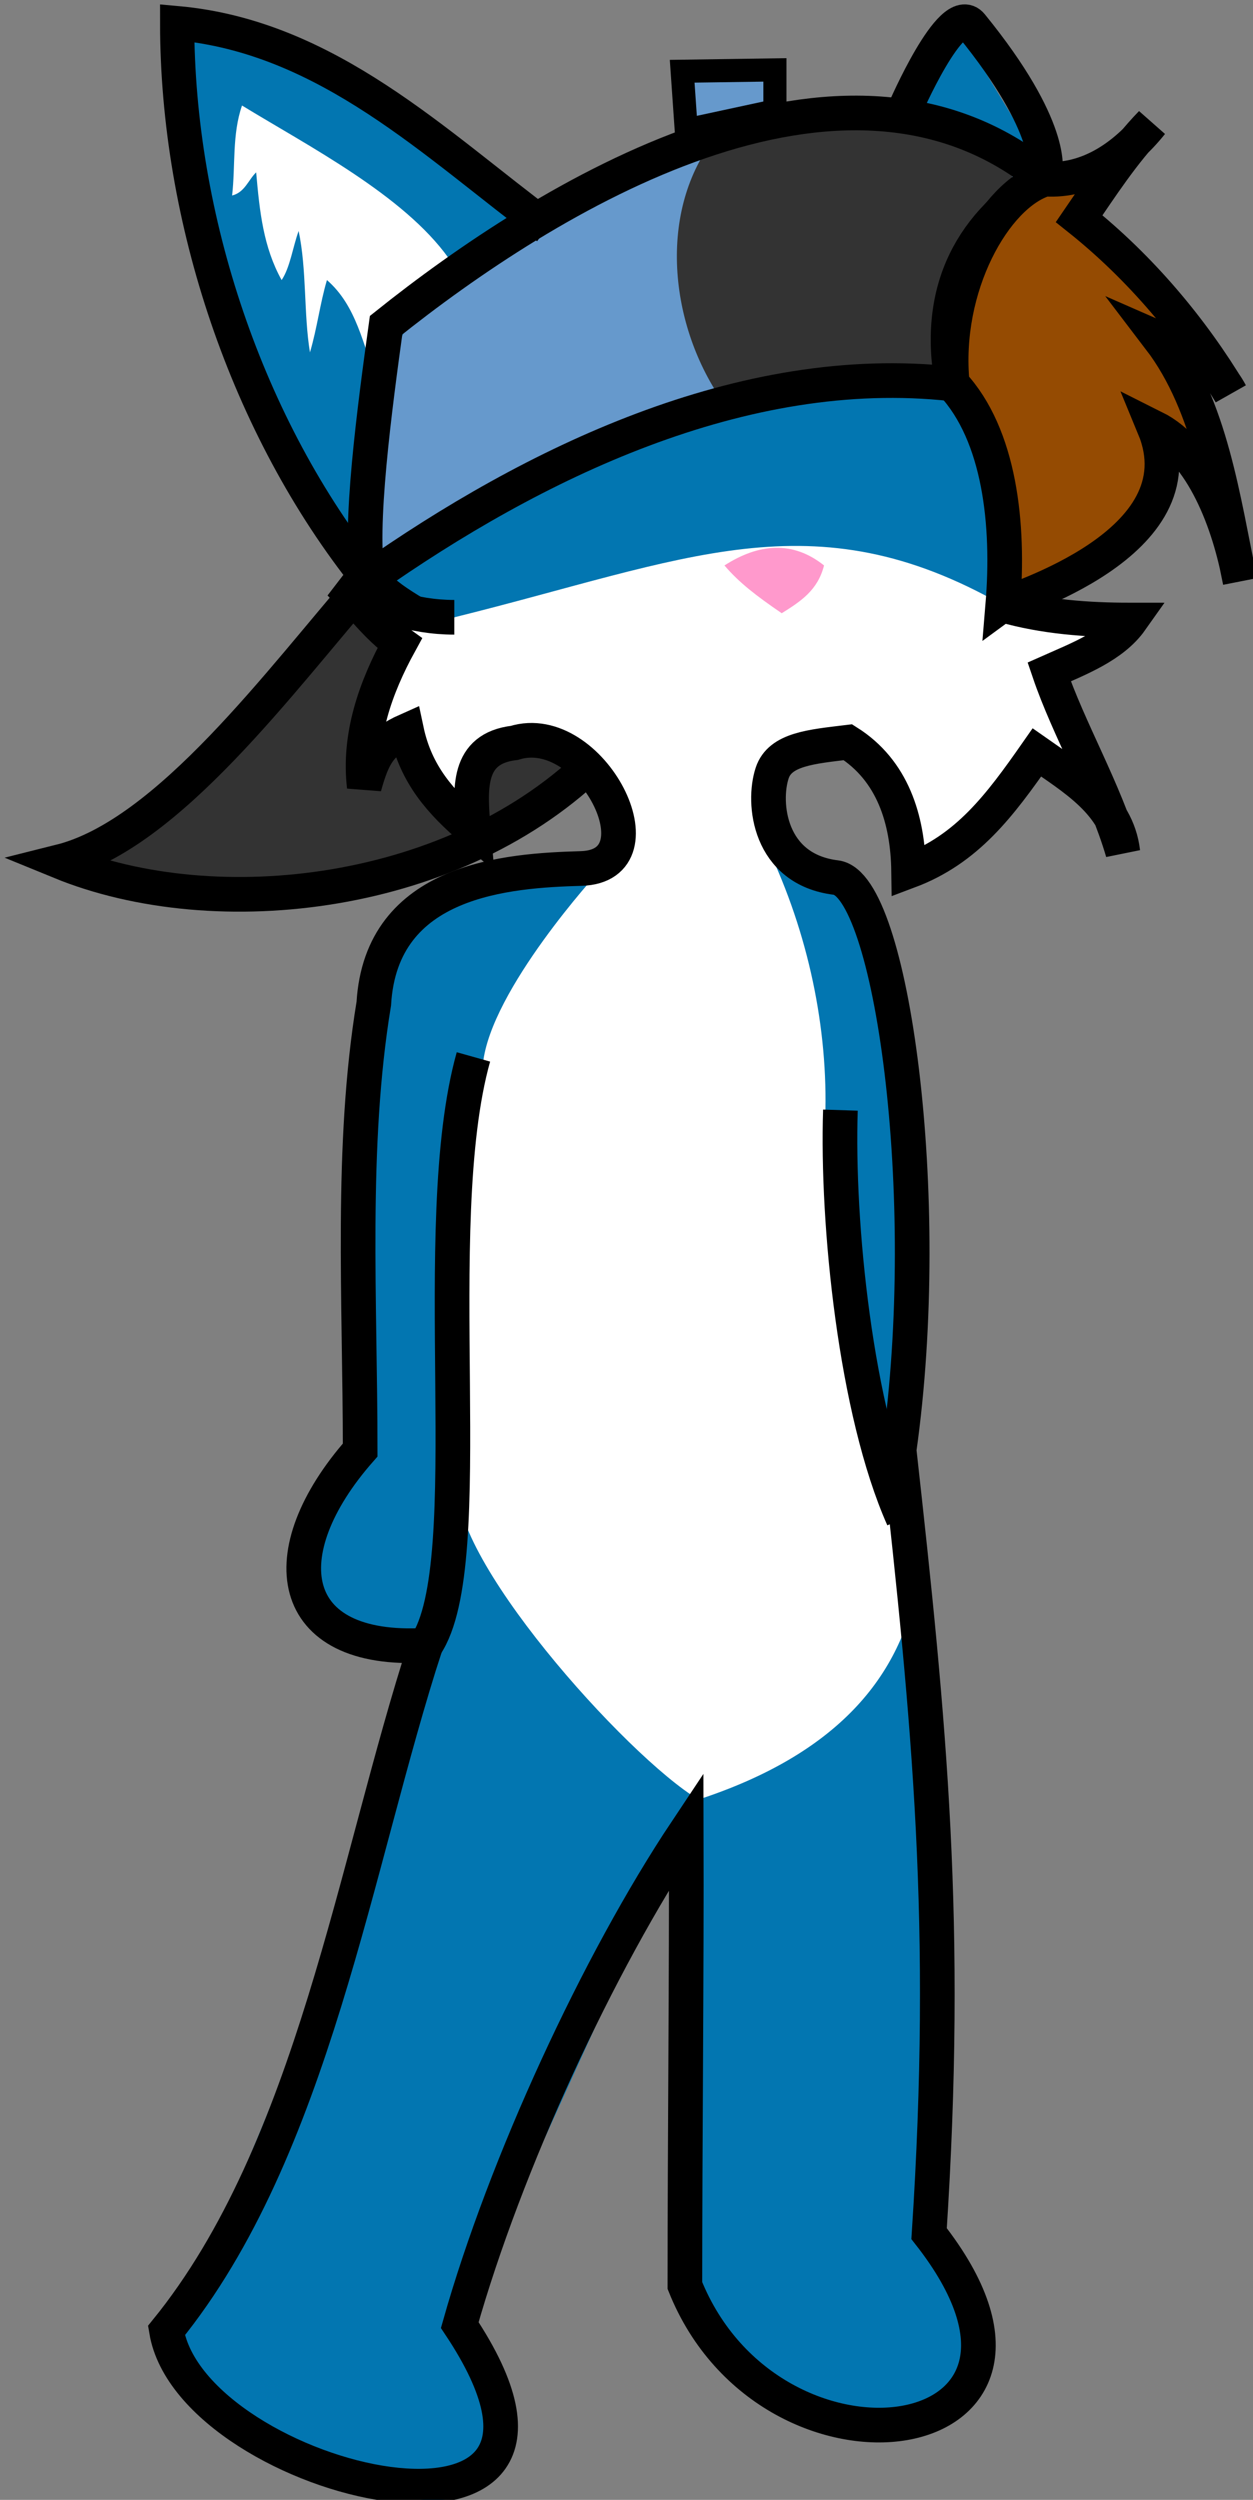 <?xml version="1.0" encoding="UTF-8" standalone="no"?>
<!-- Created with Inkscape (http://www.inkscape.org/) -->

<svg
   xmlns:dc="http://purl.org/dc/elements/1.1/"
   xmlns:cc="http://creativecommons.org/ns#"
   xmlns:rdf="http://www.w3.org/1999/02/22-rdf-syntax-ns#"
   xmlns:svg="http://www.w3.org/2000/svg"
   xmlns="http://www.w3.org/2000/svg"
   xmlns:sodipodi="http://sodipodi.sourceforge.net/DTD/sodipodi-0.dtd"
   xmlns:inkscape="http://www.inkscape.org/namespaces/inkscape"
   width="43.392mm"
   height="86.519mm"
   viewBox="0 0 43.392 86.519"
   version="1.1"
   id="svg8"
   inkscape:version="0.92.3 (2405546, 2018-03-11)"
   sodipodi:docname="character_base.svg">
  <rect x="0" y="0" width="43.392" height="86.519" fill="#808080" stroke="none"/>
  <defs
     id="defs2" />
  <sodipodi:namedview
     id="base"
     pagecolor="#ffffff"
     bordercolor="#666666"
     borderopacity="1.0"
     inkscape:pageopacity="0.0"
     inkscape:pageshadow="2"
     inkscape:zoom="2.8"
     inkscape:cx="86.349322"
     inkscape:cy="146.4697"
     inkscape:document-units="mm"
     inkscape:current-layer="layer3"
     showgrid="false"
     fit-margin-top="0"
     fit-margin-left="0"
     fit-margin-right="0"
     fit-margin-bottom="0"
     inkscape:pagecheckerboard="true"
     showguides="true"
     inkscape:window-width="958"
     inkscape:window-height="991"
     inkscape:window-x="-8"
     inkscape:window-y="0"
     inkscape:window-maximized="0"
     inkscape:lockguides="false" />
  <g
     inkscape:label="Layer 1"
     inkscape:groupmode="layer"
     id="layer1"
     transform="translate(-76.578,-103.306)"
     style="display:inline" />
  <g
     inkscape:groupmode="layer"
     id="layer3"
     inkscape:label="Color">
    <path
       style="fill:#333333;fill-opacity:1;stroke:#000000;stroke-width:1.2;stroke-linecap:butt;stroke-linejoin:miter;stroke-miterlimit:4;stroke-dasharray:none;stroke-opacity:1"
       d="m 12.757,20.042 c -3.033,3.486 -6.929,8.843 -10.678,9.78 5.411,2.217 13.774,1.251 18.615,-3.591 -1.673,-3.037 -4.542,-5.822 -7.938,-6.189 z"
       id="path864"
       inkscape:connector-curvature="0"
       sodipodi:nodetypes="cccc" />
    <path
       style="opacity:1;fill:#ffffff;fill-opacity:1;stroke:none;stroke-width:1.2;stroke-linecap:butt;stroke-linejoin:miter;stroke-miterlimit:4;stroke-dasharray:none;stroke-opacity:1"
       d="m 34.727,20.94 c 1.425,0.409 2.906,0.52 4.441,0.52 -0.631,0.892 -1.803,1.337 -2.835,1.795 0.68,2.001 1.919,4.085 2.551,6.237 -0.196,-1.699 -1.726,-2.567 -2.977,-3.449 -1.289,1.845 -2.413,3.35 -4.441,4.11 -0.024,-1.807 -0.562,-3.491 -2.102,-4.465 -1.267,0.154 -2.72,0.2 -2.622,1.063 0.225,1.997 1.707,3.473 3.168,4.548 1.636,2.807 2.474,10.093 1.226,18.886 0.124,9.51 1.737,16.424 1.039,27.12 5.989,7.622 -5.466,9.257 -8.457,1.795 0,-4.947 0.061,-10.809 0.047,-15.733 -3.052,4.578 -6.272,11.542 -7.843,17.103 6.067,9.1 -9.274,5.51 -10.158,0.189 5.089,-6.264 6.524,-16.185 8.977,-23.718 -4.857,0.286 -5.398,-3.203 -2.268,-6.756 0,-5.167 -0.342,-10.519 0.472,-15.45 0.255,-4.327 4.856,-2.933 7.182,-4.677 2.339,-1.754 0.344,-5.169 -2.315,-4.347 -1.654,0.195 -1.541,1.587 -1.417,3.024 -1.143,-0.968 -1.994,-1.936 -2.315,-3.449 -0.923,0.41 -1.164,0.86 -1.465,1.937 -0.206,-1.75 0.388,-3.43 1.228,-4.961 -0.815,-0.582 -1.342,-1.351 -2.079,-2.079 1.224,0.72 2.537,1.181 3.969,1.181 8.4,-4.994 13.806,-4.296 18.993,-0.425 z"
       id="path831-5"
       inkscape:connector-curvature="0"
       sodipodi:nodetypes="cccccccsccccccccccscccccccc" />
    <path
       style="fill:#0276b1;fill-opacity:1;stroke:none;stroke-width:1.422;stroke-linecap:butt;stroke-linejoin:miter;stroke-miterlimit:4;stroke-dasharray:none;stroke-opacity:1"
       d="M 31.514,4.47 33.172,0.921 36.191,5.918 Z"
       id="path868-9"
       inkscape:connector-curvature="0"
       sodipodi:nodetypes="cccc" />
    <path
       style="fill:#0276b1;fill-opacity:1;stroke:none;stroke-width:0.265px;stroke-linecap:butt;stroke-linejoin:miter;stroke-opacity:1"
       d="m 15.733,21.365 c 8.032,-1.989 12.406,-4.181 18.993,-0.425 4.457,-16.667 -22.644,-7.979 -21.296,-1.239 0.095,0.476 1.929,1.361 2.303,1.664"
       id="path845"
       inkscape:connector-curvature="0" />
    <path
       style="fill:#6699cc;fill-opacity:1;stroke:none;stroke-width:1.2;stroke-linecap:butt;stroke-linejoin:miter;stroke-miterlimit:4;stroke-dasharray:none;stroke-opacity:1"
       d="M 12.757,20.042 C 18.416,16.062 25.705,12.478 32.978,13.286 32.37,9.987 33.699,7.665 36.191,6.199 29.207,0.44 18.893,6.836 13.371,11.254 c -0.379,2.738 -0.978,7.15 -0.614,8.788 z"
       id="path833-7"
       inkscape:connector-curvature="0" />
    <path
       style="fill:#0276b1;fill-opacity:1;stroke:none;stroke-width:0.265px;stroke-linecap:butt;stroke-linejoin:miter;stroke-opacity:1"
       d="m 16.725,36.815 c 0.26,-2.557 3.988,-6.623 3.988,-6.623 0,0 -4.511,-0.378 -5.88,1.069 -4.368,4.619 -2.36,18.925 -2.36,18.925 0,0 -2.406,2.615 -1.983,4.06 0.59,2.015 3.807,4.4 4.251,2.696 0.444,-1.704 1.287,-13.277 1.984,-20.127 z"
       id="path847"
       inkscape:connector-curvature="0"
       sodipodi:nodetypes="scscszs" />
    <path
       style="fill:#0276b1;fill-opacity:1;stroke:none;stroke-width:0.265px;stroke-linecap:butt;stroke-linejoin:miter;stroke-opacity:1"
       d="m 27.061,29.256 c 0,0 2.289,4.408 2.043,9.165 -0.246,4.757 2.173,14.127 2.173,14.127 0,0 2.179,-16.525 -1.477,-21.956 -0.567,-0.843 -2.74,-1.336 -2.74,-1.336 z"
       id="path849"
       inkscape:connector-curvature="0"
       sodipodi:nodetypes="czcsc" />
    <path
       style="fill:#0276b1;fill-opacity:1;stroke:none;stroke-width:0.265px;stroke-linecap:butt;stroke-linejoin:miter;stroke-opacity:1"
       d="m 26.447,29.067 c 1.452,2.918 2.197,6.225 2.138,9.354 -0.079,4.14 1.795,12.426 1.795,12.426 0.74,0.174 1.323,-11.953 1.323,-11.953 l -1.793,-7.594 c 0,0 -4.133,-3.578 -3.463,-2.232 z"
       id="path853"
       inkscape:connector-curvature="0"
       sodipodi:nodetypes="sssccs" />
    <path
       style="fill:#0276b1;fill-opacity:1;stroke:none;stroke-width:0.265px;stroke-linecap:butt;stroke-linejoin:miter;stroke-opacity:1"
       d="m 15.875,51.178 c -0.528,2.533 5.842,9.631 8.315,11.103 4.741,-1.551 7.056,-4.215 7.607,-7.654 0.551,-3.439 0.378,22.679 0.378,22.679 0,0 2.679,4.233 0.567,5.764 -2.112,1.531 -7.638,-0.211 -9.024,-3.969 -1.386,-3.758 0.472,-16.82 0.472,-16.82 l -8.268,18.19 c 0,0 2.808,4.177 0.331,5.764 -2.477,1.587 -11.649,-3.642 -10.489,-5.575 2.884,-4.806 7.654,-18.521 7.654,-18.521 0,0 2.984,-13.495 2.457,-10.961 z"
       id="path857"
       inkscape:connector-curvature="0"
       sodipodi:nodetypes="zczczzcczscz" />
    <path
       style="fill:#333333;stroke:none;stroke-width:0.265px;stroke-linecap:butt;stroke-linejoin:miter;stroke-opacity:1"
       d="M 24.994,13.853 C 23.111,11.113 22.777,7.101 24.899,4.592 28.443,3.552 32.346,3.764 35.152,5.868 34.291,8.203 31.849,10.704 32.978,13.286"
       id="path5043"
       inkscape:connector-curvature="0" />
    <path
       style="fill:none;stroke:#000000;stroke-width:0.265px;stroke-linecap:butt;stroke-linejoin:miter;stroke-opacity:1"
       d="m 32.978,13.286 c -1.623,-1.035 -4.694,-0.024 -6.709,0.095"
       id="path5045"
       inkscape:connector-curvature="0" />
    <path
       style="fill:#0276b1;fill-opacity:1;stroke:none;stroke-width:0.265px;stroke-linecap:butt;stroke-linejoin:miter;stroke-opacity:1"
       d="m 6.135,0.801 2.416,12.201 c 0,0 4.451,9.762 4.205,7.04 C 11.698,8.348 18.953,7.874 18.953,7.874 L 10.961,2.466 6.135,0.801"
       id="path5057"
       inkscape:connector-curvature="0"
       sodipodi:nodetypes="ccsccc" />
    <path
       style="fill:#ffffff;fill-opacity:1;stroke:none;stroke-width:0.509;stroke-linecap:butt;stroke-linejoin:miter;stroke-miterlimit:4;stroke-dasharray:none;stroke-opacity:1"
       d="M 15.538,8.938 C 13.98,6.757 10.705,5.072 8.381,3.652 8.033,4.663 8.157,5.731 8.038,6.767 8.479,6.656 8.598,6.227 8.871,5.965 8.992,7.33 9.119,8.549 9.753,9.694 10.05,9.248 10.142,8.538 10.342,7.994 c 0.286,1.358 0.172,2.861 0.392,4.201 0.249,-0.839 0.348,-1.693 0.588,-2.502 1.028,0.89 1.252,2.254 1.716,3.446 0.081,-1.814 1.504,-2.894 2.5,-4.201 z"
       id="path5059"
       inkscape:connector-curvature="0" />
  </g>
  <g
     inkscape:groupmode="layer"
     id="layer2"
     inkscape:label="Re-ink"
     style="display:inline"
     sodipodi:insensitive="true">
    <path
       style="fill:none;fill-opacity:1;stroke:#000000;stroke-width:1.2;stroke-linecap:butt;stroke-linejoin:miter;stroke-miterlimit:4;stroke-dasharray:none;stroke-opacity:1"
       d="m 31.325,3.806 c 0,0 1.629,-3.775 2.315,-2.932 2.908,3.571 2.551,5.045 2.551,5.045"
       id="path868"
       inkscape:connector-curvature="0"
       sodipodi:nodetypes="csc" />
    <path
       style="opacity:1;fill:none;fill-opacity:1;stroke:#000000;stroke-width:1.2;stroke-linecap:butt;stroke-linejoin:miter;stroke-miterlimit:4;stroke-dasharray:none;stroke-opacity:1"
       d="m 34.727,20.94 c 1.425,0.409 2.906,0.52 4.441,0.52 -0.631,0.892 -1.803,1.337 -2.835,1.795 0.68,2.001 1.919,4.085 2.551,6.237 -0.196,-1.699 -1.726,-2.567 -2.977,-3.449 -1.289,1.845 -2.413,3.35 -4.441,4.11 -0.024,-1.807 -0.562,-3.491 -2.102,-4.465 -1.267,0.154 -2.348,0.239 -2.622,1.063 -0.343,1.028 -0.124,3.337 2.208,3.621 1.911,0.233 3.434,11.02 2.186,19.813 1.059,9.51 1.737,16.424 1.039,27.12 5.989,7.622 -5.466,9.257 -8.457,1.795 0,-4.947 0.061,-10.809 0.047,-15.733 -3.052,4.578 -6.272,11.542 -7.843,17.103 6.067,9.1 -9.274,5.51 -10.158,0.189 5.089,-6.264 6.524,-16.185 8.977,-23.718 -4.857,0.286 -5.398,-3.203 -2.268,-6.756 0,-5.167 -0.342,-10.519 0.472,-15.45 0.255,-4.327 4.655,-4.604 7.182,-4.677 2.922,-0.086 0.344,-5.169 -2.315,-4.347 -1.654,0.195 -1.541,1.587 -1.417,3.024 -1.143,-0.968 -1.994,-1.936 -2.315,-3.449 -0.923,0.41 -1.164,0.86 -1.465,1.937 -0.206,-1.75 0.388,-3.43 1.228,-4.961 -0.815,-0.582 -1.342,-1.351 -2.079,-2.079 1.224,0.72 2.537,1.181 3.969,1.181"
       id="path831"
       inkscape:connector-curvature="0"
       sodipodi:nodetypes="cccccccsscccccccccsccccccc" />
    <path
       style="fill:none;fill-opacity:1;stroke:#000000;stroke-width:1.2;stroke-linecap:butt;stroke-linejoin:miter;stroke-miterlimit:4;stroke-dasharray:none;stroke-opacity:1"
       d="M 12.757,20.042 C 18.416,16.062 25.705,12.478 32.978,13.286 32.37,9.987 33.699,7.665 36.191,6.199 29.207,0.44 18.893,6.836 13.371,11.254 c -0.379,2.738 -0.978,7.15 -0.614,8.788 z"
       id="path833"
       inkscape:connector-curvature="0" />
    <path
       style="fill:#ff99cc;fill-opacity:1;stroke:none;stroke-width:1;stroke-linecap:butt;stroke-linejoin:miter;stroke-miterlimit:4;stroke-dasharray:none;stroke-opacity:1"
       d="m 25.088,19.57 c 1.19,-0.764 2.368,-0.865 3.449,0 -0.218,0.862 -0.81,1.244 -1.465,1.654 -0.888,-0.607 -1.474,-1.058 -1.984,-1.654 z"
       id="path852"
       inkscape:connector-curvature="0" />
    <path
       style="fill:none;stroke:#000000;stroke-width:1.2;stroke-linecap:butt;stroke-linejoin:miter;stroke-miterlimit:4;stroke-dasharray:none;stroke-opacity:1"
       d="M 16.395,36.579 C 14.746,42.453 16.672,54.084 14.741,56.942"
       id="path856"
       inkscape:connector-curvature="0"
       sodipodi:nodetypes="cc" />
    <path
       style="fill:none;stroke:#000000;stroke-width:1.2;stroke-linecap:butt;stroke-linejoin:miter;stroke-miterlimit:4;stroke-dasharray:none;stroke-opacity:1"
       d="m 29.104,38.421 c -0.129,3.93 0.526,10.419 2.173,14.127"
       id="path858"
       inkscape:connector-curvature="0"
       sodipodi:nodetypes="cc" />
    <path
       style="fill:#954b02;fill-opacity:1;stroke:#000000;stroke-width:1.2;stroke-linecap:butt;stroke-linejoin:miter;stroke-miterlimit:4;stroke-dasharray:none;stroke-opacity:1"
       d="m 36.191,6.199 c 1.475,0.094 2.749,-0.767 3.685,-1.937 -0.985,1.014 -1.766,2.233 -2.504,3.307 2.134,1.702 3.912,3.827 5.244,6.048 -0.587,-1.102 -1.545,-1.491 -2.457,-1.89 1.783,2.335 2.199,5.603 2.786,8.389 C 42.575,18.1 41.656,15.64 39.971,14.798 c 1.672,4.036 -5.033,5.991 -5.244,6.142 0.232,-2.788 -0.103,-5.883 -1.748,-7.654 -0.337,-3.357 1.479,-6.56 3.213,-7.087 z"
       id="path860"
       inkscape:connector-curvature="0"
       sodipodi:nodetypes="cccccccccc" />
    <path
       style="fill:#6699cc;fill-opacity:1;stroke:#000000;stroke-width:0.8;stroke-linecap:butt;stroke-linejoin:miter;stroke-miterlimit:4;stroke-dasharray:none;stroke-opacity:1"
       d="M 23.765,4.498 23.624,2.466 26.836,2.419 V 3.836 Z"
       id="path870"
       inkscape:connector-curvature="0" />
    <path
       style="fill:none;stroke:#000000;stroke-width:1.184;stroke-linecap:butt;stroke-linejoin:miter;stroke-miterlimit:4;stroke-dasharray:none;stroke-opacity:1"
       d="M 12.757,20.045 C 8.543,14.783 6.135,7.555 6.135,0.801 11.352,1.272 15.094,5.009 18.953,7.874"
       id="path5047"
       inkscape:connector-curvature="0" />
  </g>
</svg>
